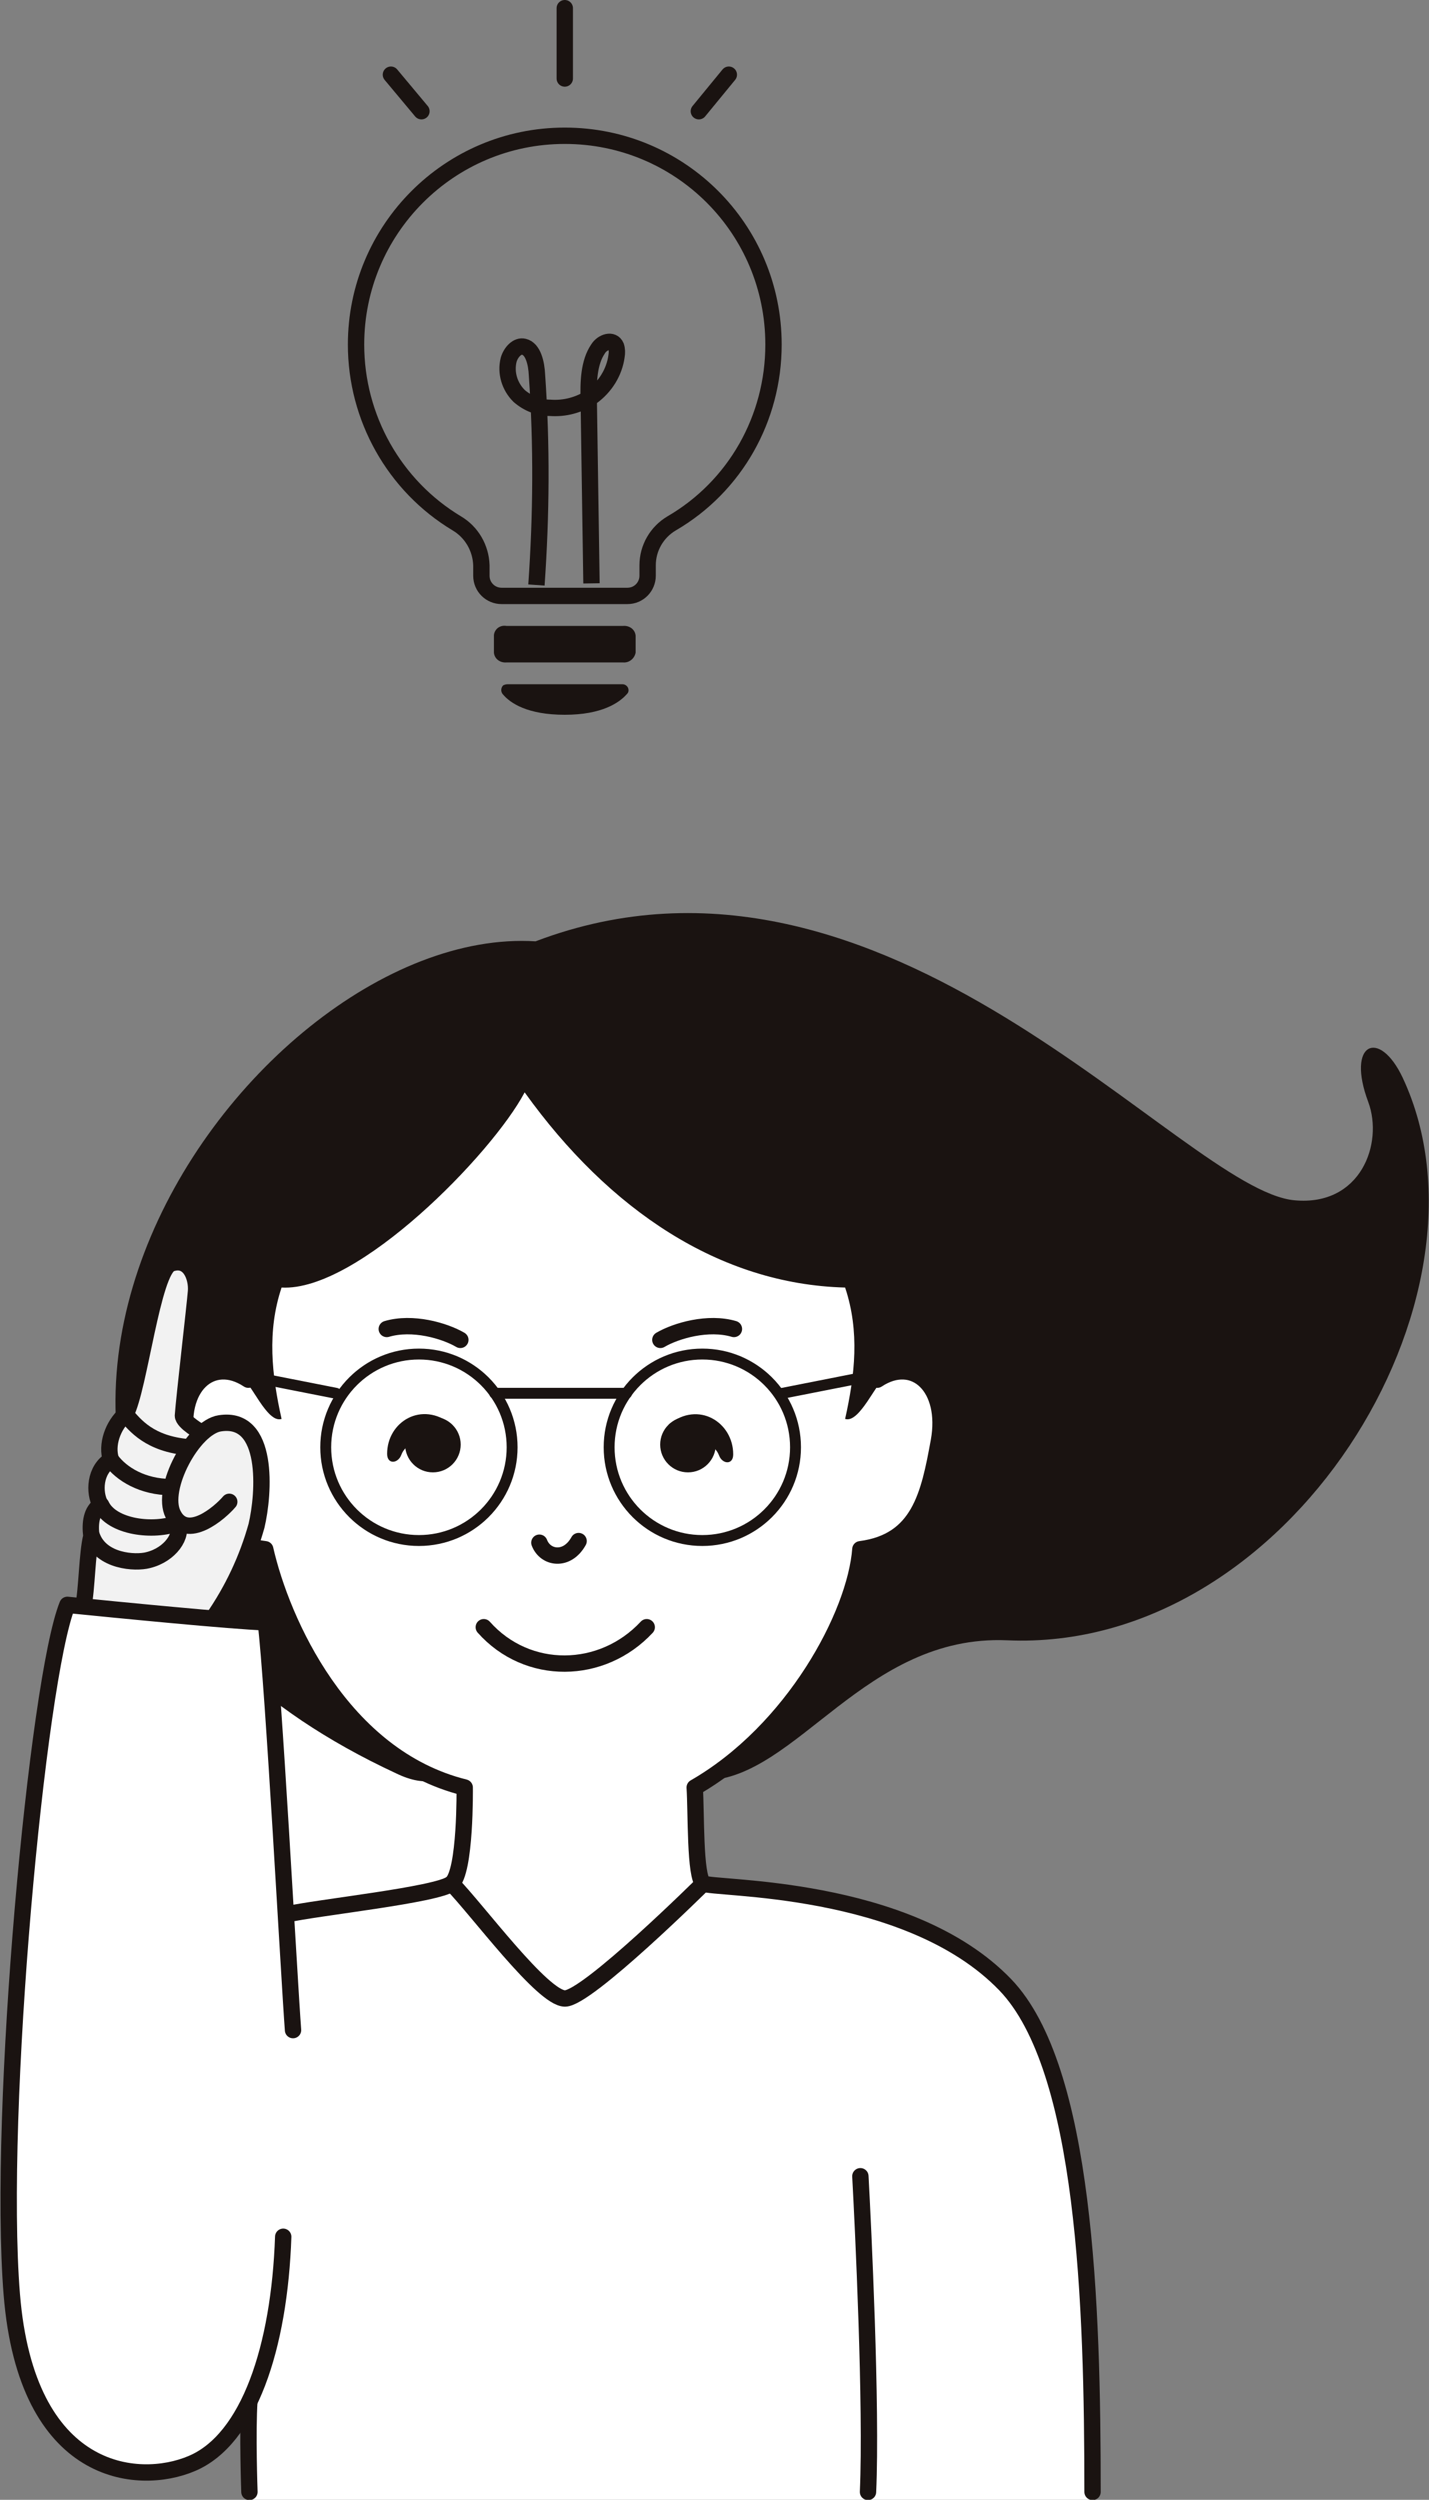 <?xml version="1.0" encoding="utf-8"?>
<!-- Generator: Adobe Illustrator 24.0.0, SVG Export Plug-In . SVG Version: 6.00 Build 0)  -->
<svg version="1.1" id="圖層_1" xmlns="http://www.w3.org/2000/svg" xmlns:xlink="http://www.w3.org/1999/xlink" x="0px" y="0px"
	 viewBox="0 0 262.2 458.5" style="enable-background:new 0 0 262.2 458.5;" xml:space="preserve">
<rect x="0" y="0" width="262.2" height="458.5" fill="#808080" stroke="none"/>
<style type="text/css">
	.st0{fill:#FFFFFF;}
	.st1{fill:#1A1311;}
	.st2{fill:none;stroke:#1A1311;stroke-width:3;stroke-miterlimit:10;}
	.st3{fill:none;stroke:#1A1311;stroke-width:3;stroke-linecap:round;stroke-miterlimit:10;}
	.st4{fill:none;stroke:#1A1311;stroke-width:2;stroke-miterlimit:10;}
	.st5{fill:none;stroke:#1A1311;stroke-width:3;stroke-linecap:round;stroke-linejoin:round;}
	.st6{fill:none;stroke:#1A1311;stroke-width:2;stroke-linecap:round;stroke-linejoin:round;}
	.st7{fill:#FFFFFF;stroke:#1A1311;stroke-width:3;stroke-linecap:round;stroke-linejoin:round;}
	.st8{fill:#F2F2F2;}
</style>
<g id="Group_253" transform="translate(-248.434 -552.837)">
	<path id="Path_231" class="st0" d="M294.1,1011.4h155.1c0,0,1-57-9.7-83.6s-50.9-29.2-62.6-29c-0.4-6-0.4-12.1,0-18.1
		c0,0,30.5-16.3,31.8-40.8c15.2-6.2,25.1-32.3,14-38.5c-8.2-3.1-11.8-2.3-11.8-2.3v-17.7c0,0-39.3-0.2-65.6-39.4
		c-16.1,25.6-52.8,29-63.6,39.4s-10,30.9-10,30.9s-6.4,11-7.2,34.9c-1.7,4.8,26.2,140.8,29.5,146.1
		C294.2,1000,294.1,1011.4,294.1,1011.4z"/>
	<g id="Group_207" transform="translate(313.762 554.337)">
		<path id="Path_177" class="st1" d="M27.6,113.3H49c1.1-0.1,2.2,0.6,2.3,1.8v3.1c-0.2,1.1-1.2,1.9-2.3,1.8H27.6
			c-1.1,0.1-2.2-0.6-2.3-1.8V115C25.4,113.9,26.4,113.1,27.6,113.3z"/>
		<path id="Path_178" class="st1" d="M27.8,124h21.1c0.6,0,1.1,0.5,1.1,1.1c0,0.3-0.1,0.5-0.3,0.7c-1.4,1.6-4.6,3.8-11.4,3.8
			s-10-2.1-11.4-3.8c-0.4-0.5-0.3-1.2,0.1-1.6C27.2,124.1,27.5,124,27.8,124z"/>
		<path id="Path_179" class="st2" d="M76.6,61.7c0-21.2-17.1-38.3-38.3-38.3S0,40.6,0,61.7c0,13.4,7,25.9,18.5,32.8
			c2.7,1.6,4.4,4.5,4.5,7.7v1.9c0,2.1,1.7,3.7,3.7,3.7l0,0h23.1c2.1,0,3.7-1.7,3.7-3.7l0,0v-1.9c0-3.2,1.7-6.1,4.4-7.7
			C69.6,87.7,76.6,75.2,76.6,61.7z"/>
		<path id="Path_180" class="st2" d="M33.1,105.8c0.9-12.8,1-25.7,0.1-38.5c-0.1-2.2-0.7-4.8-2.4-5.2c-1.2-0.3-2.4,1-2.8,2.4
			c-0.6,2.4,0.2,4.9,1.9,6.6c1.6,1.4,3.6,2.2,5.7,2.2c2.7,0.2,5.3-0.5,7.6-2c2.5-1.8,4.2-4.5,4.6-7.5c0.1-0.6,0.1-1.2-0.1-1.8
			c-0.6-1.4-2.5-0.8-3.3,0.5c-1.7,2.5-1.8,6.1-1.7,9.5l0.5,33.5"/>
		<line id="Line_21" class="st3" x1="12" y1="18.9" x2="6.4" y2="12.2"/>
		<line id="Line_22" class="st3" x1="62.9" y1="18.9" x2="68.4" y2="12.2"/>
		<line id="Line_23" class="st3" x1="38.3" y1="12.9" x2="38.3" y2="0"/>
	</g>
	<g id="Group_208" transform="translate(250 720.29)">
		<ellipse id="Ellipse_82" class="st4" cx="75.3" cy="98" rx="17.1" ry="17.1"/>
		<ellipse id="Ellipse_83" class="st4" cx="127.3" cy="98" rx="17.1" ry="17.1"/>
		<g id="Group_196" transform="translate(69.464 91.901)">
			<ellipse id="Ellipse_84" class="st1" cx="8.4" cy="5.6" rx="5.1" ry="5.1"/>
			<path id="Path_181" class="st1" d="M11.8,1.9C6.4-2.5,0,1.4,0,7.3c0,2,2,1.8,2.6,0.2c0.7-1.9,2.9-2.9,5.8-2.9L11.8,1.9z"/>
		</g>
		<g id="Group_197" transform="translate(119.568 91.901)">
			<ellipse id="Ellipse_85" class="st1" cx="5.1" cy="5.6" rx="5.1" ry="5.1"/>
			<path id="Path_182" class="st1" d="M1.6,1.9c5.4-4.4,11.8-0.4,11.8,5.5c0,2-2,1.8-2.6,0.2c-0.7-1.9-2.9-2.9-5.8-2.9L1.6,1.9z"/>
		</g>
		<path id="Path_183" class="st5" d="M97.4,115.5c1.1,2.9,5.1,3.5,7.2-0.3"/>
		<line id="Line_24" class="st6" x1="89.2" y1="88.1" x2="113.4" y2="88.1"/>
		<line id="Line_25" class="st6" x1="142" y1="88.1" x2="162.3" y2="84.1"/>
		<line id="Line_26" class="st6" x1="60.1" y1="88.1" x2="39.8" y2="84.1"/>
		<path id="Path_184" class="st5" d="M87.2,131c8,9,21.7,8.8,29.9,0"/>
		<path id="Path_185" class="st7" d="M156.3,231.7c0.5,9.2,2.1,42.3,1.4,57.9"/>
		<path id="Path_186" class="st5" d="M81.3,178c4.7,4.8,16.7,21.1,20.8,21.1s25.4-21.1,25.4-21.1"/>
		<path id="Path_187" class="st5" d="M44.2,272.8c-0.4,5.8,0,16.8,0,16.8"/>
		<path id="Path_188" class="st5" d="M198.9,289.6c0-34.2-1.3-77.7-16-93C165,178,129.1,179.1,127.5,178s-1.3-13.2-1.6-17.6
			c18.1-10.4,29.5-31.7,30.4-43.7c10.8-1.4,12.6-9.9,14.4-19.8s-4.5-15.8-11.3-11.3"/>
		<path id="Path_189" class="st3" d="M82.9,78.3c-2.9-1.7-8.8-3.4-13.5-2"/>
		<path id="Path_190" class="st3" d="M119.6,78.3c2.9-1.7,8.8-3.4,13.5-2"/>
		<path id="Path_191" class="st1" d="M94.7,32.9c15.5,21.6,35.8,35.2,58.8,35.8c2.7,8.1,1.8,16,0,24.1c2.7,0.9,5.9-7.2,7.2-7.2
			c16.4-7,12.2,29.9-4.5,31.1c-2.8,19.1-14.4,33-28.2,42.4c16.7-0.5,29.1-26.8,55.2-25.7c51.8,2.3,91.5-62.9,72.6-103.2
			c-4.3-9.1-10.4-6.4-6.3,4.5c2.8,7.6-1.4,19.1-13.5,18c-20.7-1.8-74.8-72-139.3-47.5C42.2,1.8-31.7,110,71.1,157.8
			c2.9,1.4,5.1,1.7,7.2,1.3c-13.8-9.3-28.1-23.2-30.9-42.4c-16.7-1.2-20.9-38.1-4.5-31.1c1.4,0,4.5,8.1,7.2,7.2
			c-1.8-8.1-2.7-16,0-24.1C64.1,69.5,88.8,44.1,94.7,32.9z"/>
		<path id="Path_192" class="st5" d="M44,85.6c-6.8-4.5-13.1,1.4-11.3,11.3c1.8,9.9,3.6,18.5,14.4,19.8c3,13.2,14,38.1,36.6,43.7
			c0,0,0.2,15.5-2.4,17.6s-24.7,4.4-30.4,5.7"/>
		<path id="Path_193" class="st8" d="M13.7,127.3c0.7-3.3,0.7-9.9,1.5-13c-0.3-2.4,0-4.7,1.7-5.7c-1.3-2.3-1.1-6.5,1.9-8.3
			c-0.9-2.7,0.3-6.3,2.7-8.4c2.5-4.6,4.9-26.4,8.3-27.6s4.8,2.5,4.6,5.1S32.2,89.1,32,92.2c0,1.2,3.4,3.1,3.4,3.1
			c3.3-1.8,8.4-4.4,10.6,5s-4,24.3-8.6,28.9C31.9,128.8,13.7,127.3,13.7,127.3z"/>
		<path id="Path_194" class="st5" d="M13.7,127.3c0.7-3.3,0.7-9.9,1.5-13c-0.3-2.4,0-4.7,1.7-5.7c-1.3-2.3-1.1-6.5,1.9-8.3
			c-0.9-2.7,0.3-6.3,2.7-8.4c2.5-4.6,4.9-26.4,8.3-27.6s4.8,2.5,4.6,5.1S32.2,89.1,32,92.2c0,1.2,3.4,3.1,3.4,3.1"/>
		<path id="Path_195" class="st5" d="M18.8,100.3c1.9,2.6,5.8,5,11,5"/>
		<path id="Path_196" class="st5" d="M15.3,114.3c1.7,4.7,8,5,10.3,4.4c4.1-1,6.5-4.6,5.4-6.8"/>
		<path id="Path_197" class="st5" d="M37.5,129.4c3.6-5.2,6.3-10.9,8-17c1.4-5.9,2.4-20.2-6.7-18.8c-4.9,0.7-11,12-8.6,16.7
			c2.5,5,8.6-0.3,10.3-2.3"/>
		<path id="Path_198" class="st5" d="M21.5,92c1.7,1.9,4.3,5.4,11.6,6"/>
		<path id="Path_199" class="st5" d="M17,108.6c1.9,4.1,9.7,5,14,3.3"/>
		<path id="Path_200" class="st7" d="M52.2,204.9c-0.7-9.2-3.6-63.3-5-74.8c-6.2-0.2-27.4-2.3-36.4-3.2C5.3,140.5-2.1,220,0.6,253.4
			s23.1,35.2,33,31c10.5-4.4,16.1-21.3,16.8-41.6"/>
	</g>
</g>
</svg>
